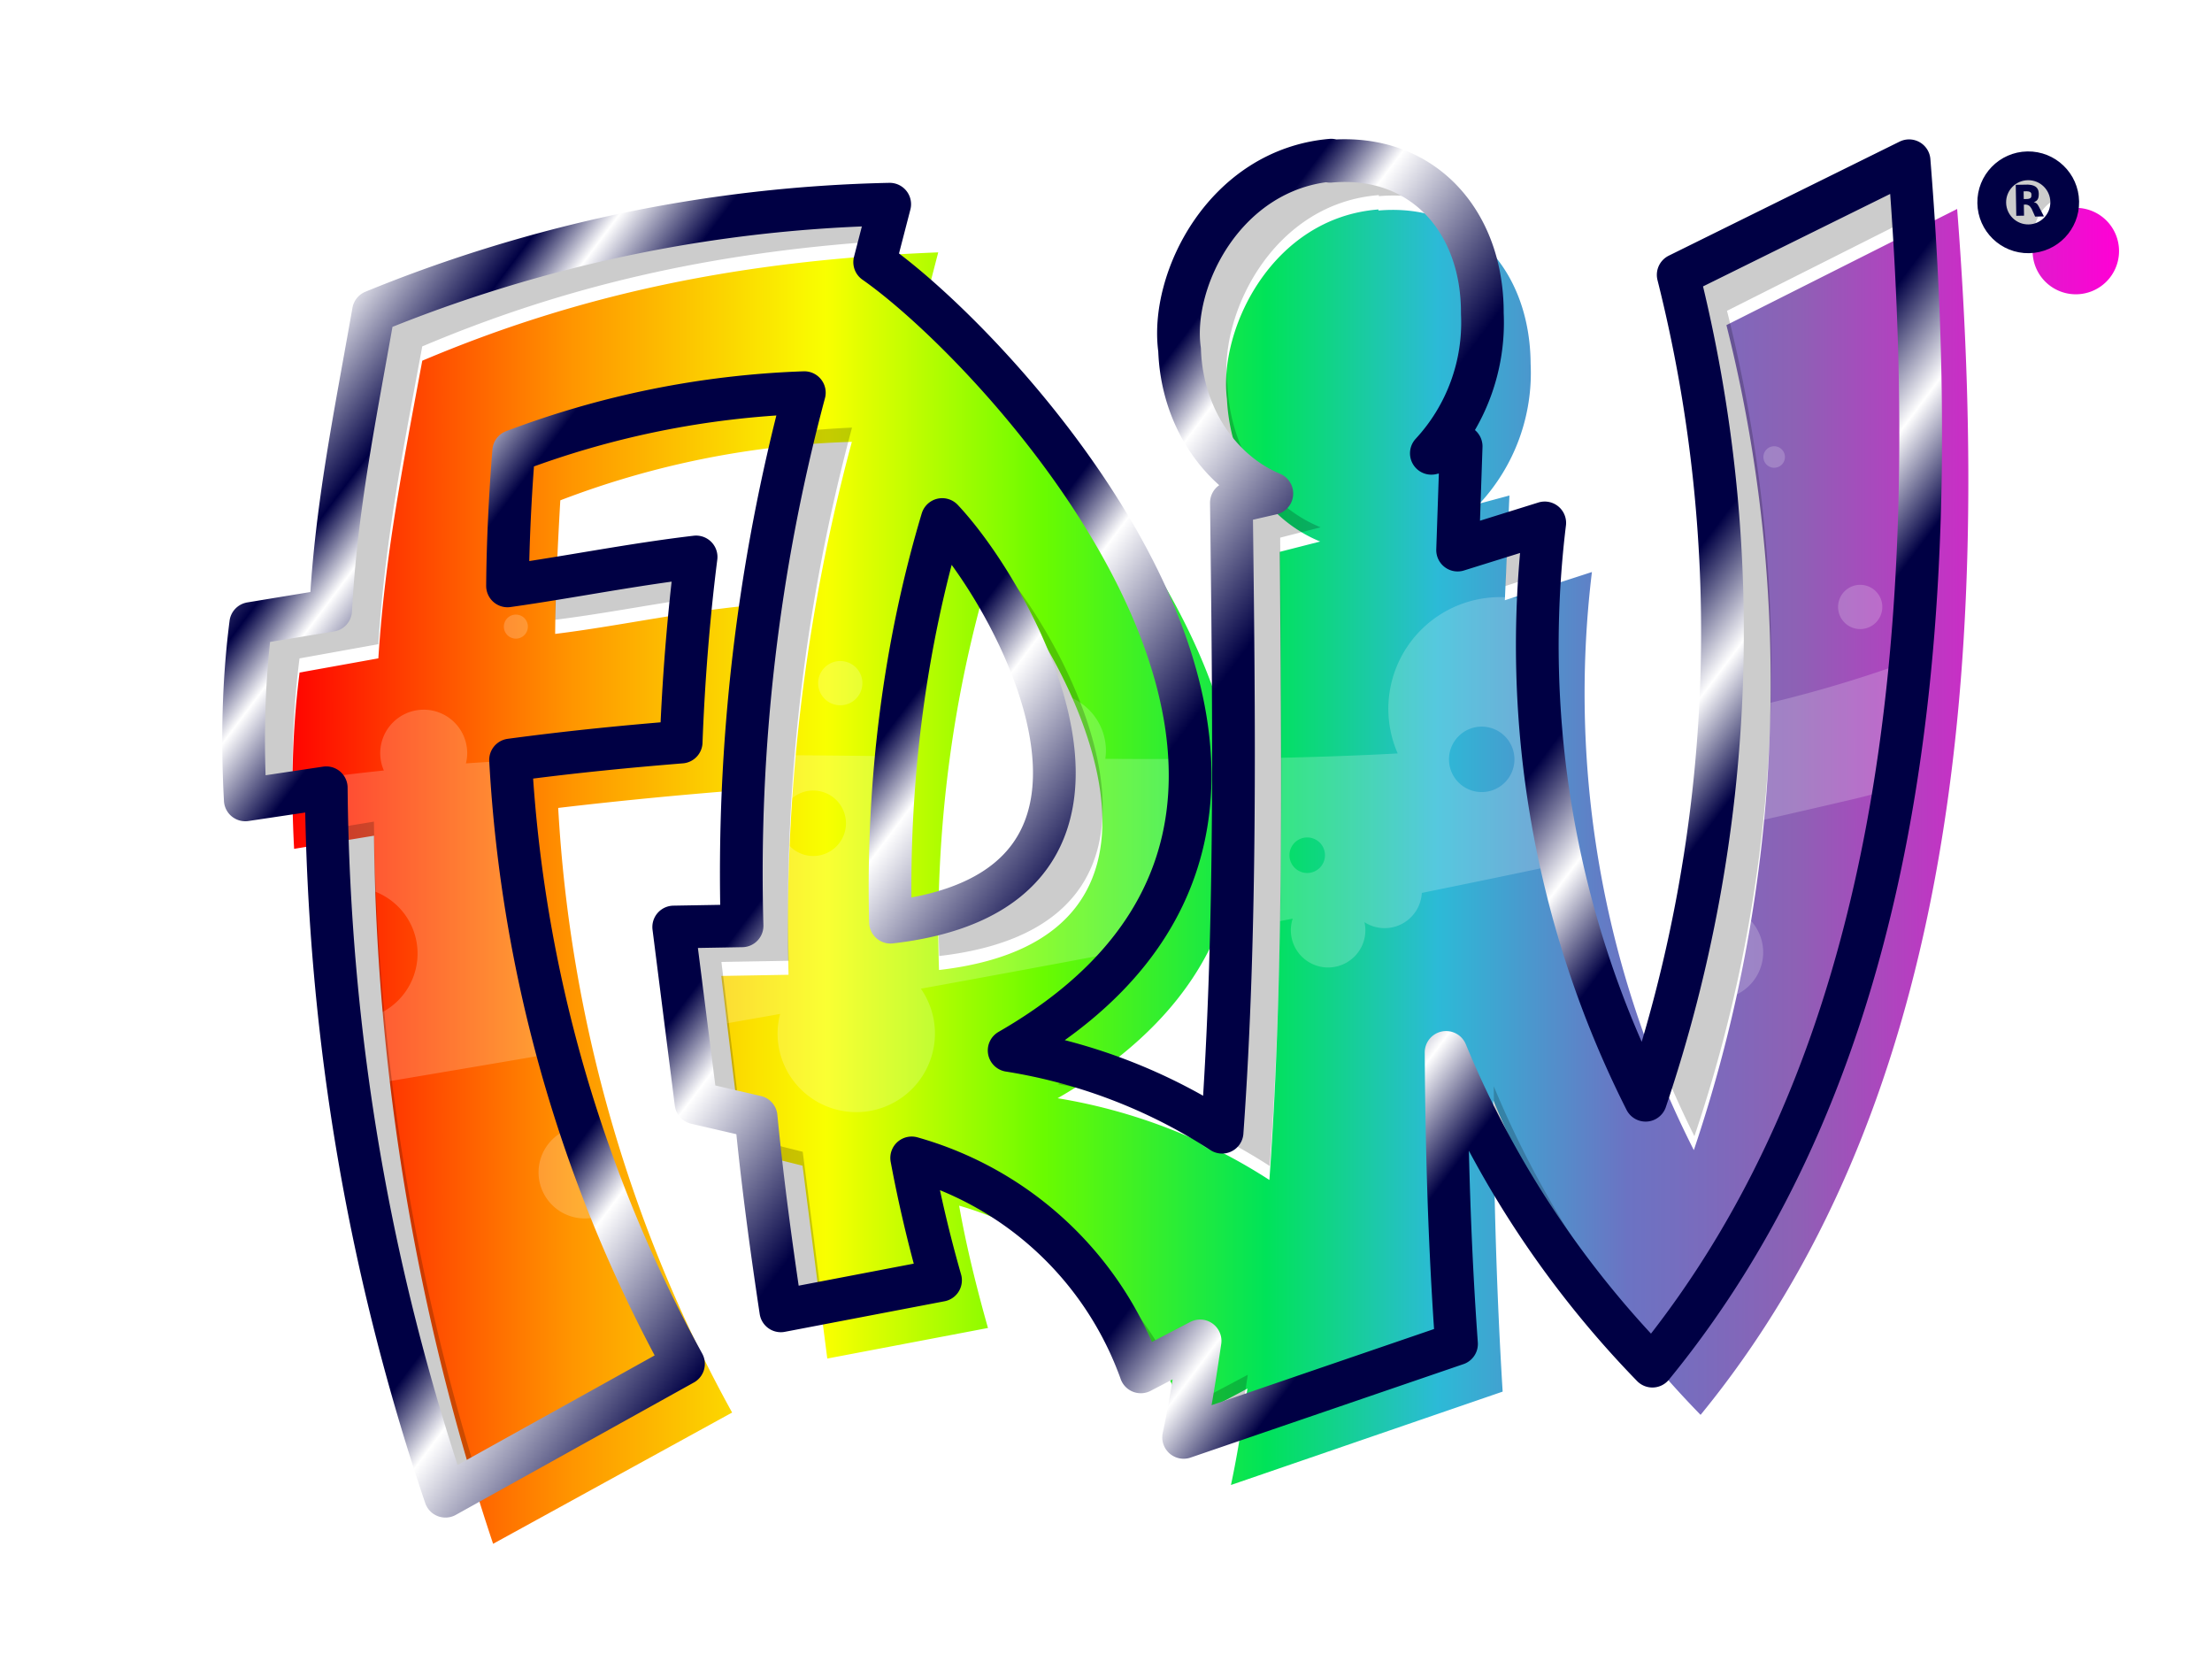 <svg xmlns="http://www.w3.org/2000/svg" xmlns:xlink="http://www.w3.org/1999/xlink" width="900" height="673" viewBox="0 0 238.1 178.1"><defs/><defs><linearGradient id="b"><stop offset="0" stop-color="#fff"/><stop offset=".065" stop-color="#004"/><stop offset=".095" stop-color="#fff"/><stop offset=".139" stop-color="#004"/><stop offset=".373" stop-color="#004"/><stop offset=".407" stop-color="#fff"/><stop offset=".499" stop-color="#004"/><stop offset=".659" stop-color="#004"/><stop offset=".707" stop-color="#fff"/><stop offset=".752" stop-color="#004"/><stop offset="1" stop-color="#004"/></linearGradient><linearGradient id="a"><stop offset="0" stop-color="#ff0500"/><stop offset=".154" stop-color="#ff9600"/><stop offset=".292" stop-color="#f9ff00"/><stop offset=".411" stop-color="#6afb00"/><stop offset=".533" stop-color="#00e359"/><stop offset=".627" stop-color="#2cbad7"/><stop offset=".731" stop-color="#6b73c3"/><stop offset=".823" stop-color="#8d61b5"/><stop offset="1" stop-color="#ff00d5"/></linearGradient><linearGradient id="c" x1="99.139" x2="842.705" y1="336.374" y2="336.374" gradientUnits="userSpaceOnUse" xlink:href="#a"/><linearGradient id="e" x1="69.141" x2="208.55" y1="-12.247" y2="96.223" gradientUnits="userSpaceOnUse" xlink:href="#b"/><filter id="d" color-interpolation-filters="sRGB"><feFlood flood-color="#000" flood-opacity=".498" result="flood"/><feComposite in="flood" in2="SourceGraphic" operator="in" result="composite1"/><feGaussianBlur in="composite1" result="blur" stdDeviation="10"/><feOffset dx="20" dy="20" result="offset"/><feComposite in="SourceGraphic" in2="offset" result="composite2"/></filter></defs><g transform="rotate(-1 2648.495 2472.705) scale(1.15)"><path fill="url(#c)" d="M825.111 64.504a17.594 17.594 0 00-17.593 17.594A17.594 17.594 0 00825.11 99.69a17.594 17.594 0 0017.594-17.593 17.594 17.594 0 00-17.594-17.594zm-48.308.453l-93.93 47.28a595.382 595.382 0 01-13.264 335.78 410.683 410.683 0 01-41.486-235.29l-35.441 11.484 1.863-42.627-12.113 3.254a78.225 78.225 0 0020.74-56.867c-.218-37.377-24.182-65.646-61.94-62.38l-.008-.433c-43.406 3.366-65.212 48.95-61.677 77.14 1.347 27.36 16.506 49.263 37.957 58.016l-16.444 4.2c.64 86.484 1.716 172.96-4.23 255.648a225.985 225.985 0 00-86.207-33.267c169.982-97.722-.15-282.522-54.713-320.688l6.108-23.578c-80.356 3.141-145.75 16.888-210.038 44.09-8.343 44.915-15.13 79.37-17.878 121.144l-32.063 5.776c-3.059 23.959-3.51 47.872-2.225 71.756l32.504-5.348a943.05 943.05 0 0048.496 288.197l97.3-53.422a574.957 574.957 0 01-70.798-246.082c26.026-3.062 49.025-5.201 69.424-6.861.437-24.783 3.017-51.342 6.076-75.3-26.033 2.627-52.014 8.296-76.736 11.335.131-17.388 1.094-36.964 2.094-54.367a360.706 360.706 0 01118.68-23.805 757.483 757.483 0 00-25.772 216.906l-27.375.479 8.63 71.13 24.448 6.095 10.065 78.496 65.414-12.444c-4.634-16.436-8.84-33.313-11.735-49.779a139.067 139.067 0 0192.803 87.484l24.549-13.033c-1.945 13.074-3.891 26.146-6.705 39.235l110.607-38.006c-2.42-39.077-3.553-79.045-3.808-118.594a404.6 404.6 0 0084.384 128.053C772.371 433.619 791.933 259.417 776.803 64.957zM383.28 211.713c31.11 32.956 94.479 149.719-20.947 162.996-1.866-57.203 5.815-112.84 20.947-162.996z" filter="url(#d)" transform="scale(.23) rotate(1 10008.163 9335.952)"/><path fill="#fff" fill-opacity=".2" d="M203.204 4.8a1.006 1.006 0 00-1.024.99 1.006 1.006 0 00.989 1.023 1.006 1.006 0 001.024-.989 1.006 1.006 0 00-.989-1.023zm7.826 13.111a2.07 2.07 0 00-2.107 2.035 2.07 2.07 0 002.035 2.106 2.07 2.07 0 002.107-2.034 2.07 2.07 0 00-2.035-2.107zm-33.725.562a10.47 10.47 0 00-10.651 10.286 10.47 10.47 0 00.805 4.179c-5.045.184-10.137.237-15.254.212a696.884 696.884 0 01-.488 16.07c1.883-.33 3.77-.66 5.642-.993a3.49 3.49 0 00-.193 1.078 3.49 3.49 0 003.429 3.551 3.49 3.49 0 003.55-3.429 3.49 3.49 0 00-.072-.751 3.49 3.49 0 001.878.592 3.49 3.49 0 003.538-3.238c4.51-.833 8.962-1.675 13.356-2.524a94.5 94.5 0 01-1.846-24.286 10.47 10.47 0 00-3.694-.747zm-92.171.028a1.124 1.124 0 00-1.144 1.105 1.124 1.124 0 001.104 1.144 1.124 1.124 0 001.144-1.105 1.124 1.124 0 00-1.104-1.144zm130.661 6.517a120.293 120.293 0 01-9.773 2.932c-2.67.678-5.374 1.27-8.102 1.792a137 137 0 01-1.341 11.041 1108.3 1108.3 0 0013.642-2.864 57.754 57.754 0 003.863-.989c.696-3.89 1.262-7.862 1.711-11.912zm-100.368-1.641a2.07 2.07 0 00-2.107 2.034 2.07 2.07 0 002.035 2.107 2.07 2.07 0 002.106-2.035 2.07 2.07 0 00-2.034-2.106zm19.389 3.308a5.43 5.43 0 00-.487.016c2.794 9.552 1.23 19.558-14.418 21.082a119.45 119.45 0 01.762-15.393c-4.766-.147-9.523-.28-14.255-.362a174.3 174.3 0 00-.607 15.955h-6.3l1.005 9.7c2.895-.454 5.796-.912 8.702-1.374a7.368 7.368 0 00-.27 1.82 7.368 7.368 0 007.237 7.496 7.368 7.368 0 007.496-7.238 7.368 7.368 0 00-1.244-4.211 2710.937 2710.937 0 0019.775-3.309c4.48-5.461 6.162-11.545 5.979-17.752-2.7-.034-5.406-.085-8.115-.15a5.43 5.43 0 00.073-.757 5.43 5.43 0 00-5.333-5.523zm-58.465.567a4.072 4.072 0 00-4.143 4 4.072 4.072 0 00.313 1.625c-4.34.373-8.622.878-12.836 1.547.009.32.014.64.026.959l7.5-1.1a217 217 0 00.422 9.653 6.213 6.213 0 011.64-.192 6.213 6.213 0 016.104 6.32 6.213 6.213 0 01-6.32 6.104 6.213 6.213 0 01-.88-.086 217 217 0 00.925 6.397A4576.89 4576.89 0 0088.65 59.52a132.3 132.3 0 01-4.127-27.36c-1.44.052-2.876.112-4.306.186a4.072 4.072 0 00.135-.952 4.072 4.072 0 00-4-4.143zm99.017 3.313a3.063 3.063 0 013.009 3.116 3.063 3.063 0 01-3.116 3.009 3.063 3.063 0 01-3.01-3.116 3.063 3.063 0 013.117-3.009zm-62.684 4.89a3.063 3.063 0 013.01 3.115 3.063 3.063 0 01-3.116 3.01 3.063 3.063 0 01-3.01-3.116 3.063 3.063 0 013.116-3.01zm46.168 5.197a1.663 1.663 0 011.633 1.692 1.663 1.663 0 01-1.691 1.634 1.663 1.663 0 01-1.634-1.692 1.663 1.663 0 011.692-1.634zm38.195 7.042a4.378 4.378 0 00-1.869.389 137 137 0 01-1.533 6.83 4.378 4.378 0 003.25 1.536 4.378 4.378 0 004.453-4.301 4.378 4.378 0 00-4.301-4.454zm-46.195 16.168a341.995 341.995 0 01-.341 4.12 52 52 0 00-3.036-1.826 3.077 3.077 0 00-.098.7 3.077 3.077 0 003.023 3.13 3.077 3.077 0 003.13-3.023 3.077 3.077 0 00-2.678-3.101zM90.564 66.5a4.319 4.319 0 00-4.218 4.237 4.319 4.319 0 004.243 4.394 4.319 4.319 0 002.69-.887 132.3 132.3 0 01-2.715-7.744z"/><path fill-opacity=".2" d="M227.417-21.71a4.048 4.048 0 00-4.119 3.977 4.048 4.048 0 003.977 4.118 4.048 4.048 0 00.589-.038 4.048 4.048 0 01-.057-.733 4.048 4.048 0 013.53-3.94 4.048 4.048 0 00-3.92-3.385zM216.3-21.8l-21.8 10.5a137 137 0 01-3.083 73.045 94.5 94.5 0 003.192 7.502 137 137 0 004.4-77.2l17.577-8.466a382.328 382.328 0 00-.286-5.381zm-54.2-.9c-10 .6-15.2 11-14.5 17.5.198 6.216 3.511 11.262 8.307 13.413-2.261-2.57-3.672-6.077-3.798-10.066-.7-6.5 4.5-16.9 14.5-17.5v.1c2.304-.16 4.374.191 6.175.946-2.43-2.923-6.097-4.61-10.684-4.293zm-41.3 3.3c-18.5.4-33.6 3.3-48.5 9.3C70.2.2 68.5 8.1 67.7 17.7l-7.4 1.2c-.8 5.5-1 11-.8 16.5l4.438-.651c.004-4.167.265-8.335.87-12.502l7.4-1.2c.8-9.6 2.5-17.5 4.6-27.8 13.398-5.395 26.96-8.282 43.007-9.1zM116.91 1.547a83 83 0 00-5.37.321A174.3 174.3 0 00105.6 48h-6.3l1.7 16.4 4.28 1.146-1.472-14.199h6.3a174.3 174.3 0 016.8-49.8zm39.096 6.776L152.3 9.2c-.076 7.564-.138 15.127-.279 22.641.694 4.11.678 8.22-.315 12.186-.276 8.102-.703 16.115-1.406 23.973a52 52 0 00-12.658-6.148 50.642 50.642 0 01-2.533 1.495 52 52 0 0119.7 8c1.7-19 1.8-38.9 2-58.8l3.8-.9a13.167 13.167 0 01-4.604-3.324zM181.5 11.6l-3.397 1.036-.294 4.81 3.238-.986a94.5 94.5 0 01.453-4.86zm-51.818 2.13c-.208.65-.41 1.303-.608 1.96 6.206 9.994 11.865 27.127-4.856 31.348-.026 1.365-.03 2.734-.01 4.109 26.61-2.592 12.499-29.71 5.474-37.417zM102 13.4c-4.386.365-8.771 1.104-13.04 1.71-.066 1.34-.12 2.665-.151 3.937 4.1-.432 8.358-1.171 12.658-1.74.17-1.325.348-2.633.533-3.907zM71.508 37.647l-4.334.635A217 217 0 0077 100.8l3.128-1.647a217 217 0 01-8.62-61.506zm104.4 26.6a589.097 589.097 0 00-.034 6.24A93.1 93.1 0 00190.3 90.7c.265-.312.524-.627.784-.942a93.1 93.1 0 01-15.176-25.511zm-69.064 3.857L108.6 84l4.062-.7-1.554-14.053zm26.25 8.523A32 32 0 01142.2 90.4l2.54-1.292a32 32 0 00-11.645-12.481zm19.315 14.22l-5.61 2.853a85.589 85.589 0 01-.599 2.8l5.547-1.799c.23-1.285.448-2.57.662-3.854z"/><path fill="none" stroke="url(#e)" stroke-linejoin="round" stroke-width="4" d="M125.2 10.3c7 7.7 21.2 35-5.5 37.6-.1-13.2 1.8-26 5.5-37.6zm37-33c-10 .7-15.3 11-14.5 17.5.1 6.3 3.6 11.5 8.4 13.6l-3.8.8c-.1 20-.2 39.9-1.9 58.9a51.4 51.4 0 00-19.8-8c39.5-21.8 1.1-65-11.3-74l1.5-5.4a135 135 0 00-48.5 9.2c-2 10.3-3.8 18.2-4.5 27.9l-7.5 1.1c-.8 5.5-1 11-.8 16.5l7.6-1c-.2 23.7 3.4 45.8 10 66.5l22.5-12a132.3 132.3 0 01-15.2-56.8c6-.7 11.3-1.1 16-1.4.3-5.6.9-11.8 1.7-17.3-6 .6-12 1.7-17.7 2.4.1-4 .4-8.6.8-12.6a85 85 0 0127.3-5 174.3 174.3 0 00-6.7 49.8h-6.4l1.8 16.5 5.6 1.4c.5 6.2 1.2 12.2 2 18.2l15-2.6a125 125 0 01-2.5-11.5 32 32 0 0121.1 20.4l5.6-2.8c-.5 3-1 6-1.7 9l25.7-8.3c-.5-9.1-.6-18.2-.5-27.3a93.1 93.1 0 0018.8 29.7c23.5-27.7 28.8-67.7 26-112.4l-21.8 10.3a137 137 0 01-4.4 77.2 94.5 94.5 0 01-8.5-54.2l-8.2 2.4.5-9.7-2.8.6a18 18 0 005-13c.2-8.6-5.3-15.1-14-14.5z"/><circle cx="164.827" cy="-8.204" r=".8" fill="none"/><circle cx="227.386" cy="-17.617" r="3.417" fill="none" stroke="#004" stroke-width="2.693"/><g style="line-height:1.25"><path fill="#004" d="M227.282-17.928c.384-.015.423-.163.414-.414.01-.207-.162-.298-.414-.31h-.31v.724zm-.31.518v1.036h-.726v-2.9h1.14c.532.037.991.203 1 .826.007.545-.149.716-.483.831.337.06.41.32.518.518l.414.828h-.828l-.31-.725c-.165-.31-.285-.37-.519-.414z" aria-label="R" font-family="sans-serif" font-size="99.3" font-weight="700" letter-spacing="0" word-spacing="0" style="-inkscape-font-specification:'sans-serif Bold'"/></g><path fill="none" stroke="#000" stroke-width=".23" d="M496.649 292.813c-1.488.03-4.19.94-8.298 2.905-42.096 20.137-68.821 62.337-119.605 75.239-6.098 1.55-12.357 2.668-18.734 3.462a10.47 10.47 0 00.303-2.288 10.47 10.47 0 00-10.286-10.65 10.47 10.47 0 00-10.65 10.285 10.47 10.47 0 00.804 4.179c-9.018.33-18.181.248-27.382.028a5.43 5.43 0 00.073-.758 5.43 5.43 0 00-5.334-5.523 5.43 5.43 0 00-5.523 5.334 5.43 5.43 0 00.034.642c-16.59-.52-33.168-1.149-49.11-.314a4.072 4.072 0 00.135-.952 4.072 4.072 0 00-4-4.143 4.072 4.072 0 00-4.144 4 4.072 4.072 0 00.313 1.625c-31.149 2.679-59.41 12.116-79.942 40.597 30.674-4.339 73.253-10.258 116.64-17.166a7.368 7.368 0 00-.271 1.822 7.368 7.368 0 007.238 7.495 7.368 7.368 0 007.495-7.238 7.368 7.368 0 00-1.243-4.211 2506.314 2506.314 0 0034.921-5.95 3.49 3.49 0 00-.192 1.08 3.49 3.49 0 003.428 3.55 3.49 3.49 0 003.551-3.429 3.49 3.49 0 00-.073-.751 3.49 3.49 0 001.878.592 3.49 3.49 0 003.539-3.238c14.233-2.629 27.958-5.34 40.731-8.111 41.985-9.108 136.502-87.286 123.985-88.107a3.205 3.205 0 00-.281-.006zm-130.72 54.995a1.006 1.006 0 00-1.024.988 1.006 1.006 0 00.988 1.024 1.006 1.006 0 001.024-.989 1.006 1.006 0 00-.988-1.023zm7.826 13.11a2.07 2.07 0 00-2.107 2.035 2.07 2.07 0 002.034 2.106 2.07 2.07 0 002.107-2.034 2.07 2.07 0 00-2.034-2.107zm-125.897.59a1.124 1.124 0 00-1.144 1.105 1.124 1.124 0 001.105 1.144 1.124 1.124 0 001.144-1.105 1.124 1.124 0 00-1.105-1.144zm30.293 4.876a2.07 2.07 0 00-2.106 2.034 2.07 2.07 0 002.034 2.107 2.07 2.07 0 002.107-2.035 2.07 2.07 0 00-2.035-2.106zm59.941 7.188a3.063 3.063 0 013.01 3.116 3.063 3.063 0 01-3.117 3.009 3.063 3.063 0 01-3.009-3.116 3.063 3.063 0 013.116-3.009zm-62.683 4.89a3.063 3.063 0 013.009 3.115 3.063 3.063 0 01-3.116 3.01 3.063 3.063 0 01-3.009-3.116 3.063 3.063 0 013.116-3.01zm46.167 5.197a1.663 1.663 0 011.634 1.692 1.663 1.663 0 01-1.692 1.634 1.663 1.663 0 01-1.634-1.692 1.663 1.663 0 011.692-1.634zm-89.578 3.092a6.213 6.213 0 016.104 6.32 6.213 6.213 0 01-6.32 6.104 6.213 6.213 0 01-6.104-6.32 6.213 6.213 0 016.32-6.104zm127.774 3.95a4.378 4.378 0 00-4.454 4.301 4.378 4.378 0 004.3 4.454 4.378 4.378 0 004.454-4.301 4.378 4.378 0 00-4.3-4.454zm-46.54 16.139a3.077 3.077 0 00-3.13 3.022 3.077 3.077 0 003.022 3.13 3.077 3.077 0 003.13-3.022 3.077 3.077 0 00-3.022-3.13zm-59.768 2.662a4.319 4.319 0 00-4.393 4.243 4.319 4.319 0 004.242 4.394 4.319 4.319 0 004.394-4.243 4.319 4.319 0 00-4.243-4.394z"/></g></svg>